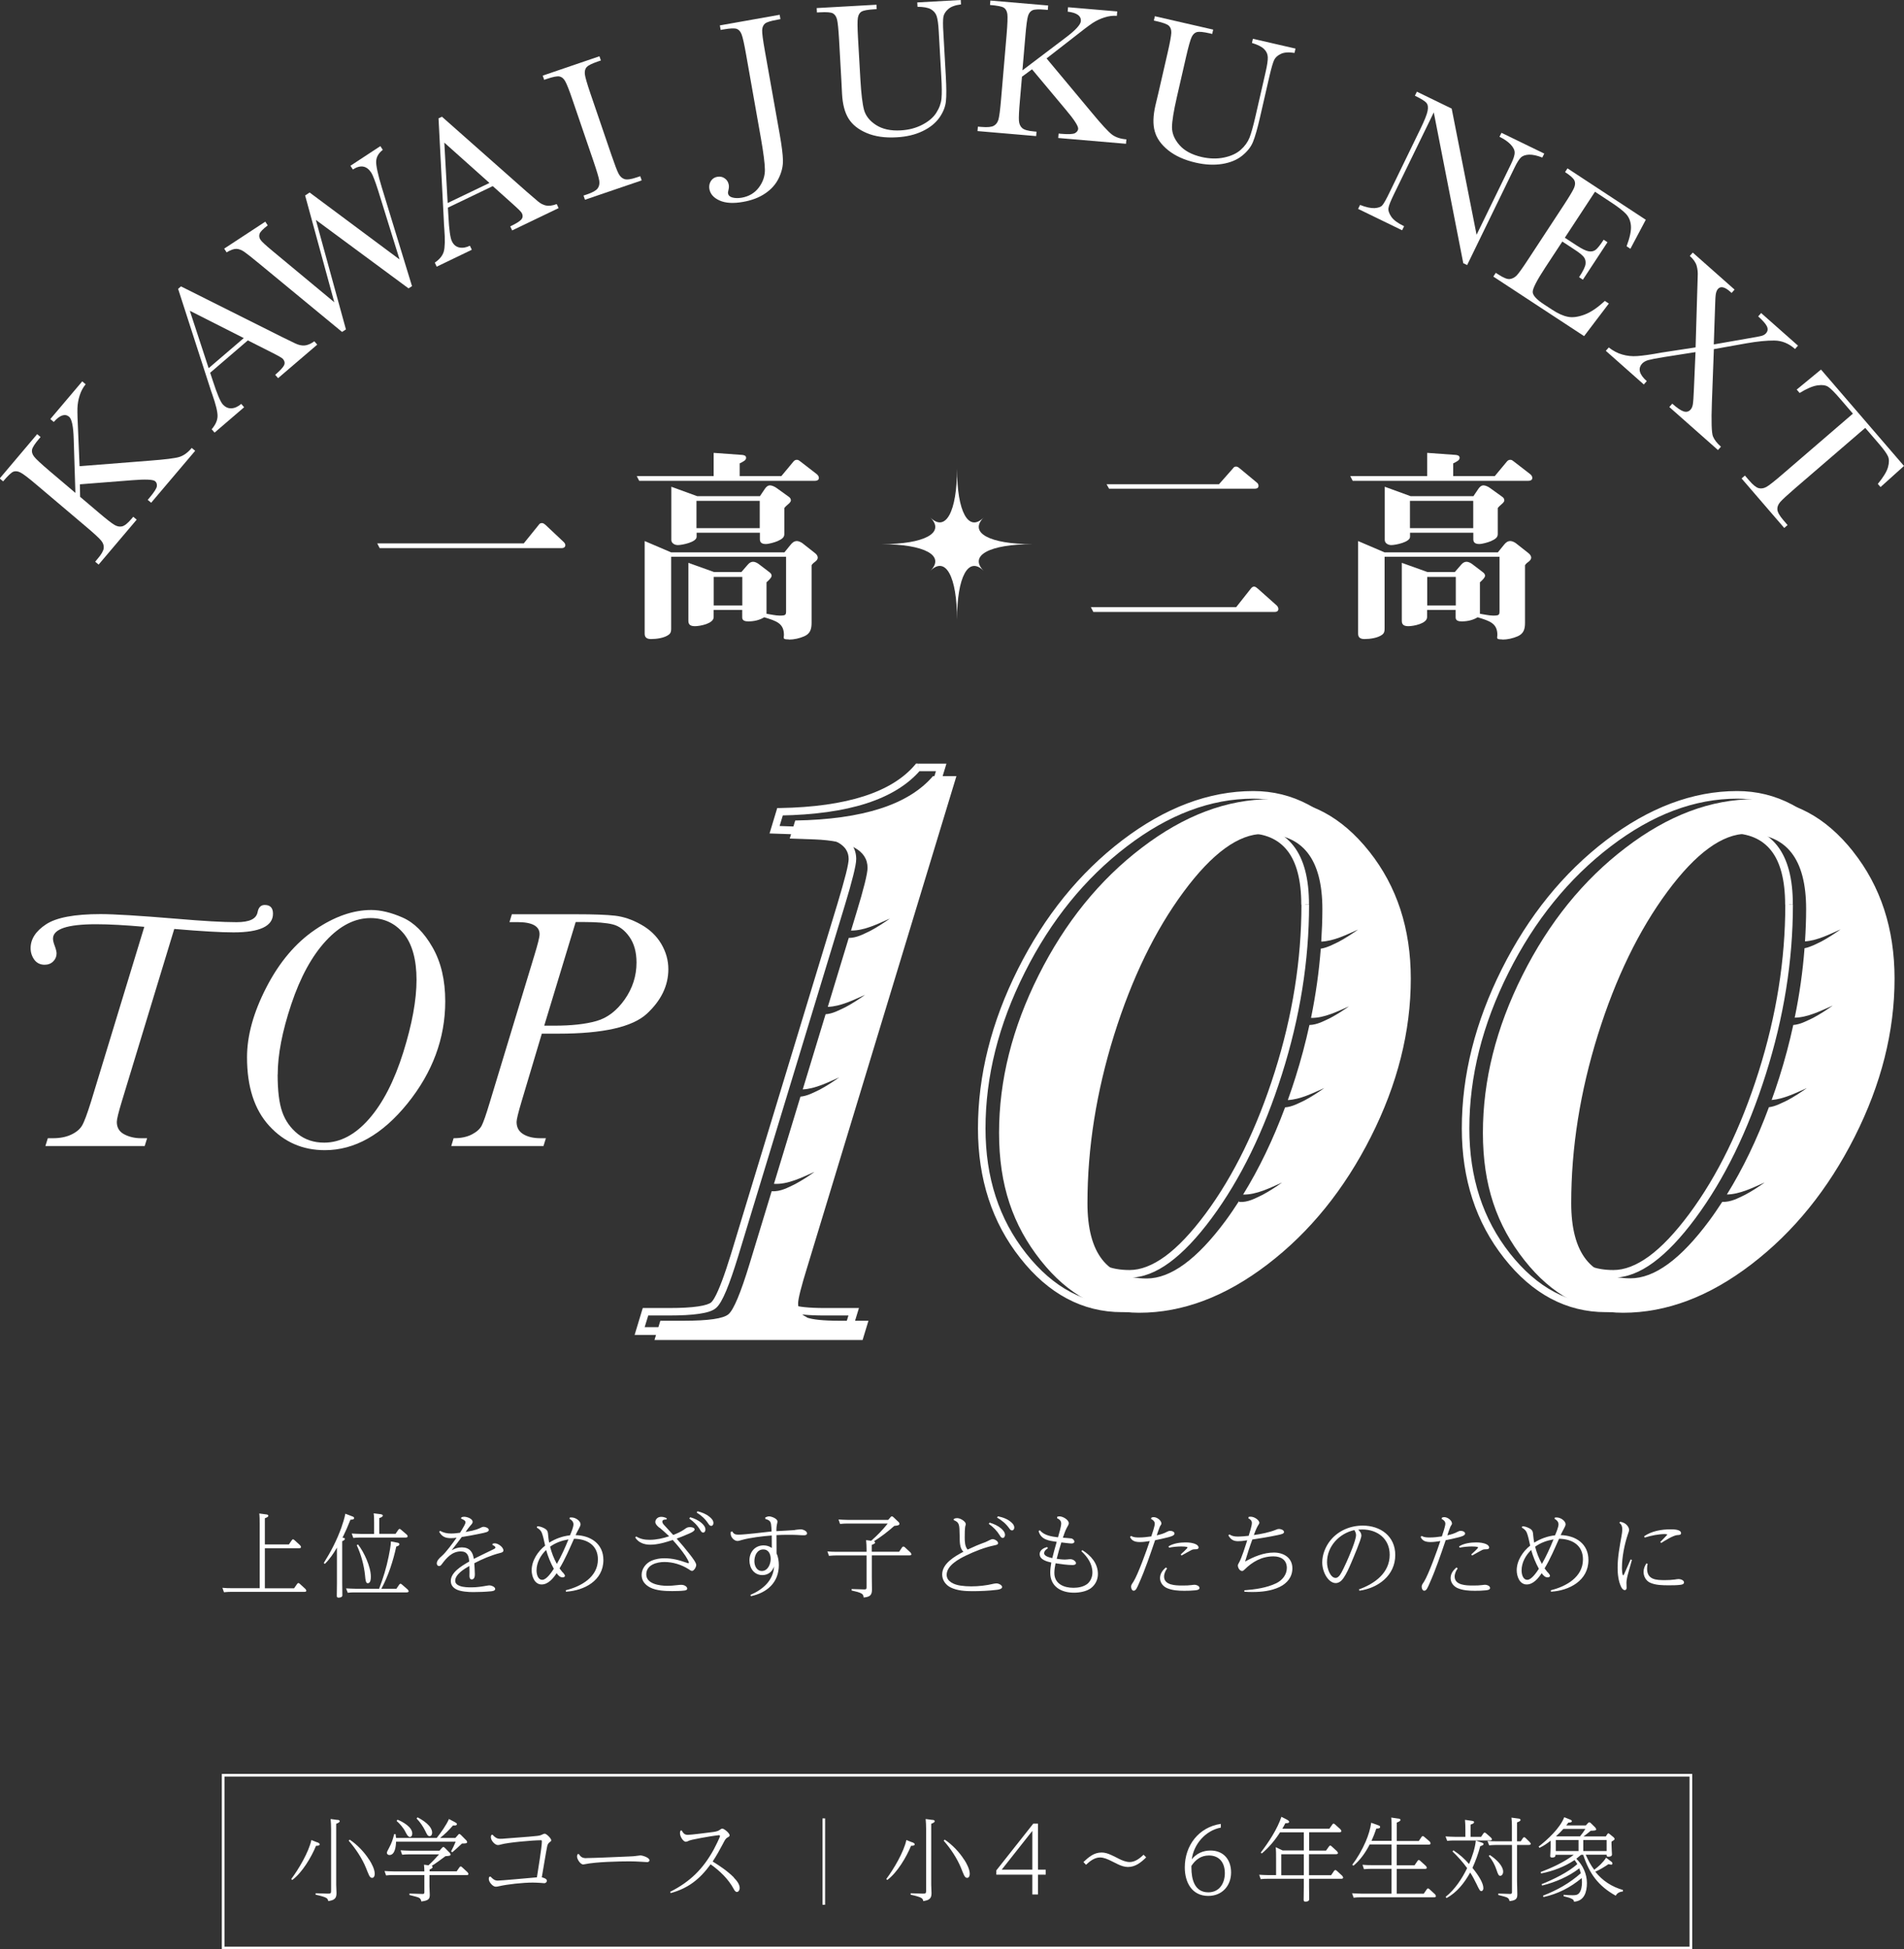<?xml version="1.0" encoding="UTF-8"?>
<svg id="_レイヤー_2" data-name="レイヤー 2" xmlns="http://www.w3.org/2000/svg" viewBox="0 0 250.04 255.98">
  <rect x="0" y="0" width="250.04" height="255.98" fill="#333333" stroke="none"/>
  <defs>
    <style>
      .cls-1 {
        fill: #fff;
      }
    </style>
  </defs>
  <g id="_レイヤー_1-2" data-name="レイヤー 1">
    <g>
      <path class="cls-1" d="m182.99,127.94h.5c0,7.02-1.77,14.02-5.29,20.99-3.52,6.97-8.09,12.61-13.69,16.91-5.61,4.3-11.35,6.47-17.18,6.47-5.16,0-9.65-2.4-13.34-7.09-3.71-4.69-5.56-10.4-5.56-17.04,0-6.97,1.76-13.95,5.25-20.92,3.5-6.97,8.06-12.61,13.69-16.91,5.63-4.29,11.38-6.47,17.22-6.47,5.16,0,9.65,2.39,13.34,7.05,3.71,4.67,5.56,10.36,5.56,17.01h-1c0-6.47-1.78-11.9-5.34-16.39-3.57-4.49-7.72-6.67-12.56-6.67-5.58,0-11.11,2.07-16.61,6.27-5.5,4.2-9.97,9.71-13.41,16.56-3.44,6.85-5.15,13.67-5.15,20.47,0,6.47,1.78,11.92,5.34,16.43,3.57,4.51,7.72,6.7,12.56,6.71,5.58,0,11.09-2.07,16.57-6.27,5.48-4.2,9.95-9.71,13.41-16.56,3.46-6.85,5.18-13.69,5.18-20.54h.5Zm-11.6-9.14h-.5c0-3.24-.64-5.6-1.84-7.11-1.2-1.51-2.95-2.28-5.44-2.28-1.47,0-3.04.58-4.72,1.8-1.68,1.22-3.46,3.09-5.31,5.59-3.71,5.01-6.73,11.22-9.05,18.65-2.32,7.43-3.48,14.74-3.48,21.94,0,3.24.64,5.6,1.84,7.11,1.2,1.51,2.95,2.28,5.45,2.28,1.44,0,2.99-.58,4.67-1.8,1.67-1.22,3.44-3.09,5.3-5.59,3.71-5.01,6.74-11.21,9.09-18.62,2.34-7.4,3.51-14.72,3.51-21.97h1c0,7.36-1.19,14.78-3.56,22.27-2.37,7.49-5.45,13.79-9.24,18.91-1.9,2.56-3.73,4.49-5.51,5.8-1.78,1.31-3.54,2-5.26,2-2.69,0-4.83-.88-6.23-2.66-1.4-1.78-2.05-4.37-2.05-7.73,0-7.31,1.18-14.72,3.52-22.24,2.35-7.51,5.41-13.83,9.2-18.95,1.9-2.56,3.73-4.5,5.53-5.81,1.8-1.31,3.57-2,5.31-2,2.69,0,4.83.88,6.23,2.66,1.4,1.78,2.05,4.37,2.05,7.73h-.5Z"/>
      <path class="cls-1" d="m246.53,127.94h.5c0,7.02-1.77,14.02-5.29,20.99-3.52,6.97-8.09,12.61-13.69,16.91-5.61,4.3-11.35,6.47-17.18,6.47-5.16,0-9.65-2.4-13.34-7.09-3.71-4.69-5.56-10.4-5.56-17.04,0-6.97,1.76-13.95,5.25-20.92,3.5-6.97,8.06-12.61,13.69-16.91,5.63-4.29,11.38-6.47,17.22-6.47,5.16,0,9.65,2.39,13.34,7.05,3.71,4.67,5.56,10.36,5.56,17.01h-1c0-6.47-1.78-11.9-5.34-16.39-3.57-4.49-7.72-6.67-12.56-6.67-5.58,0-11.11,2.07-16.61,6.27-5.5,4.2-9.97,9.71-13.41,16.56-3.44,6.85-5.15,13.67-5.15,20.47,0,6.47,1.78,11.92,5.34,16.43,3.57,4.51,7.72,6.7,12.56,6.71,5.58,0,11.09-2.07,16.57-6.27,5.48-4.2,9.95-9.71,13.41-16.56,3.46-6.85,5.18-13.69,5.18-20.54h.5Zm-11.6-9.14h-.5c0-3.24-.64-5.6-1.84-7.11-1.2-1.51-2.95-2.28-5.44-2.28-1.47,0-3.04.58-4.72,1.8-1.68,1.22-3.46,3.09-5.31,5.59-3.71,5.01-6.73,11.22-9.05,18.65-2.32,7.43-3.48,14.74-3.48,21.94,0,3.24.64,5.6,1.84,7.11,1.2,1.51,2.95,2.28,5.45,2.28,1.44,0,2.99-.58,4.67-1.8,1.67-1.22,3.44-3.09,5.3-5.59,3.71-5.01,6.74-11.21,9.09-18.62,2.34-7.4,3.51-14.72,3.51-21.97h1c0,7.36-1.19,14.78-3.56,22.27-2.37,7.49-5.45,13.79-9.24,18.91-1.9,2.56-3.73,4.49-5.51,5.8-1.78,1.31-3.54,2-5.26,2-2.69,0-4.83-.88-6.23-2.66-1.4-1.78-2.05-4.37-2.05-7.73,0-7.31,1.18-14.72,3.52-22.24,2.35-7.51,5.41-13.83,9.2-18.95,1.9-2.56,3.73-4.5,5.53-5.81,1.8-1.31,3.57-2,5.31-2,2.69,0,4.83.88,6.23,2.66,1.4,1.78,2.05,4.37,2.05,7.73h-.5Z"/>
      <path class="cls-1" d="m120.54,100.78v-.5h3.75l-19.77,65.1h0c-.4,1.3-.7,2.34-.9,3.13-.2.78-.29,1.32-.29,1.51,0,.39.08.67.21.87.13.2.32.36.62.47.64.25,2.07.41,4.17.41h4.47l-1.08,3.53h-28.38l1.07-3.53h3.45c1.6,0,2.87-.07,3.81-.21.94-.13,1.54-.36,1.72-.53.09-.07.26-.28.44-.6.56-.97,1.3-2.92,2.18-5.79l13.97-45.97c.49-1.63.86-2.94,1.11-3.92.25-.98.36-1.66.36-1.93,0-.49-.12-.9-.35-1.26-.35-.54-1.01-1.01-2.03-1.35-1.02-.35-2.4-.56-4.12-.63h0s-3.89-.13-3.89-.13l1.01-3.34h.36c8.81-.15,14.7-2.1,17.72-5.66l.15-.18h.23v.5l.38.32c-3.35,3.92-9.53,5.85-18.47,6v-.5s.47.14.47.14l-.53,1.74,2.6.09h0c2.37.1,4.18.45,5.45,1.13.64.34,1.15.77,1.49,1.3.35.53.52,1.15.52,1.81,0,.47-.14,1.15-.39,2.17-.25,1.01-.62,2.33-1.12,3.97l-13.97,45.97c-.59,1.93-1.12,3.46-1.59,4.59-.24.57-.46,1.03-.68,1.41-.22.37-.42.66-.67.87-.49.4-1.21.6-2.22.75-1.01.15-2.33.22-3.96.22h-2.71l-.47,1.53h26.29l.47-1.53h-3.12c-2.15,0-3.62-.14-4.52-.47-.46-.17-.86-.47-1.11-.87-.26-.4-.37-.88-.37-1.41,0-.39.11-.94.32-1.76.21-.81.51-1.87.91-3.17h0s19.38-63.8,19.38-63.8h-2.4v-.5l.38.32-.38-.32Z"/>
      <path class="cls-1" d="m243.35,111.81c-3.63-4.57-7.95-6.86-12.95-6.86-5.71,0-11.35,2.12-16.91,6.37-5.57,4.24-10.08,9.82-13.55,16.74-3.47,6.91-5.2,13.81-5.2,20.7s1.82,12.13,5.45,16.73c3.63,4.6,7.95,6.9,12.95,6.9,5.71,0,11.33-2.12,16.87-6.37,5.54-4.24,10.06-9.82,13.55-16.73,3.49-6.91,5.24-13.83,5.24-20.77,0-6.56-1.82-12.12-5.45-16.7m-2.67,20.23c-.82.58-1.66,1.13-2.56,1.61-.87.41-1.66.86-2.62.94-.5,2.3-1.11,4.6-1.84,6.9-.32,1.01-.65,1.99-1,2.95,1.6-.13,3.18-.93,4.63-1.57-.82.58-1.66,1.13-2.56,1.61-.81.38-1.55.8-2.43.91-1.58,4.26-3.42,8.08-5.52,11.46,1.71-.03,3.42-.9,4.97-1.58-.82.58-1.66,1.13-2.56,1.61-.98.47-1.87.98-3.02.94-.55.84-1.1,1.66-1.68,2.44-3.75,5.07-7.21,7.6-10.37,7.6-5.19,0-7.78-3.3-7.78-9.89,0-7.26,1.17-14.62,3.5-22.09,2.34-7.47,5.38-13.73,9.13-18.8,3.75-5.07,7.23-7.6,10.44-7.6,5.19,0,7.78,3.3,7.78,9.89,0,1.41-.06,2.83-.15,4.24,1.62-.11,3.22-.93,4.68-1.58-.82.58-1.66,1.13-2.56,1.61-.73.35-1.41.72-2.18.87-.23,3.03-.66,6.07-1.29,9.12,1.71-.03,3.42-.9,4.97-1.58"/>
      <path class="cls-1" d="m179.81,111.81c-3.63-4.57-7.95-6.86-12.95-6.86-5.71,0-11.35,2.12-16.91,6.37-5.57,4.24-10.08,9.82-13.55,16.74-3.47,6.91-5.2,13.81-5.2,20.7s1.82,12.13,5.45,16.73c3.63,4.6,7.95,6.9,12.95,6.9,5.71,0,11.33-2.12,16.88-6.37,5.54-4.24,10.06-9.82,13.55-16.73,3.49-6.91,5.24-13.83,5.24-20.77,0-6.56-1.82-12.12-5.45-16.7m-2.52,20.23c-.82.58-1.66,1.13-2.56,1.61-.91.43-1.75.91-2.78.94-.5,2.29-1.11,4.59-1.84,6.9-.32,1.01-.65,1.99-1,2.96,1.65-.08,3.29-.92,4.79-1.58-.82.58-1.66,1.13-2.56,1.61-.86.41-1.64.85-2.59.93-1.58,4.25-3.42,8.07-5.51,11.45,1.76.03,3.53-.88,5.12-1.58-.82.58-1.66,1.13-2.56,1.61-1.01.48-1.92,1.02-3.11.94,0,0,.02-.07.05-.17-.58.9-1.17,1.78-1.79,2.62-3.75,5.07-7.21,7.6-10.37,7.6-5.19,0-7.78-3.3-7.78-9.89,0-7.26,1.17-14.62,3.5-22.09,2.34-7.47,5.38-13.73,9.13-18.8,3.75-5.07,7.23-7.6,10.44-7.6,5.19,0,7.78,3.3,7.78,9.89,0,1.41-.06,2.83-.15,4.25,1.67-.07,3.33-.91,4.84-1.58-.82.58-1.66,1.13-2.56,1.61-.78.37-1.5.77-2.34.9-.23,3.02-.66,6.05-1.28,9.09,1.76.03,3.53-.88,5.12-1.58"/>
      <path class="cls-1" d="m105.97,172.97c-.77-.29-1.16-.9-1.16-1.81,0-.59.4-2.18,1.21-4.79l19.58-64.45h-3.08c-3.19,3.74-9.22,5.68-18.09,5.83l-.72,2.37,3.24.11c4.66.18,6.98,1.43,6.98,3.74,0,.73-.49,2.73-1.49,5.99l-.68,2.24c1.76.02,3.52-.88,5.11-1.58-.82.58-1.66,1.13-2.56,1.61-.93.44-1.78.93-2.85.94l-2.75,9.05c1.69-.05,3.37-.91,4.9-1.58-.82.58-1.66,1.13-2.56,1.61-.87.41-1.67.87-2.63.94l-3,9.87c1.65-.08,3.3-.92,4.79-1.58-.82.58-1.66,1.13-2.56,1.61-.84.4-1.61.83-2.53.92l-3.48,11.45c1.84.11,3.68-.85,5.35-1.58-.82.58-1.66,1.13-2.56,1.61-1,.48-1.91,1.01-3.09.94l-2.9,9.53c-1.17,3.85-2.1,6.06-2.78,6.63-.68.57-2.63.85-5.86.85h-3.08l-.77,2.53h27.33l.77-2.53h-3.79c-2.13,0-3.57-.15-4.34-.44"/>
      <path class="cls-1" d="m22.89,121.97l-6.9,22.69c-.43,1.42-.65,2.31-.65,2.67,0,.75.33,1.29.98,1.63.65.34,1.38.51,2.19.51h.81l-.32,1.03H5.96l.32-1.03h.67c.94,0,1.75-.16,2.42-.48.67-.32,1.14-.72,1.41-1.19.28-.47.66-1.5,1.16-3.09l7.01-23c-2.48-.22-4.6-.34-6.33-.34-1.89,0-3.3.16-4.24.47-.94.32-1.42.79-1.42,1.42,0,.24.08.58.25,1.01.15.42.22.73.22.94,0,.4-.15.75-.44,1.04-.29.29-.67.44-1.13.44-.58,0-1.04-.23-1.36-.67-.32-.45-.48-.95-.48-1.51,0-1.2.68-2.24,2.03-3.13,1.35-.89,3.74-1.34,7.15-1.34,1.75,0,5.08.2,9.97.61,3.5.3,6.13.45,7.88.45s2.61-.44,2.78-1.32c.12-.63.43-.94.94-.94.72,0,1.08.38,1.08,1.15,0,1.63-1.73,2.45-5.19,2.45-1.65,0-4.24-.15-7.77-.45"/>
      <path class="cls-1" d="m32.44,138.84c0-2.84.85-5.91,2.55-9.2,1.7-3.29,3.82-5.8,6.37-7.54,2.55-1.74,5.01-2.6,7.39-2.6,1.24,0,2.62.33,4.12.99,1.5.66,2.82,1.96,3.93,3.91,1.12,1.95,1.67,4.31,1.67,7.1,0,4.85-1.66,9.32-4.96,13.41-3.31,4.09-6.93,6.13-10.85,6.13-2.92,0-5.35-1.06-7.3-3.19-1.95-2.13-2.92-5.13-2.92-9.01m4.02,2.27c0,2.13.2,3.77.61,4.92.4,1.15,1.09,2.11,2.04,2.88.96.76,2.11,1.14,3.46,1.14,2.11,0,4.08-1.04,5.9-3.12,1.82-2.08,3.31-4.99,4.48-8.71,1.17-3.73,1.75-6.91,1.75-9.55s-.57-4.72-1.69-6.08c-1.13-1.35-2.58-2.03-4.35-2.03-2.07,0-4.02,1-5.86,2.99-1.84,1.99-3.36,4.77-4.55,8.33-1.19,3.56-1.78,6.64-1.78,9.23"/>
      <path class="cls-1" d="m71.16,135.72l-2.67,8.94c-.43,1.45-.65,2.34-.65,2.67,0,.72.29,1.25.88,1.61.58.35,1.33.53,2.25.53h.72l-.32,1.03h-12.11l.31-1.03c.94,0,1.74-.16,2.38-.49.64-.33,1.08-.72,1.31-1.17s.57-1.42,1.02-2.92l5.88-19.38c.46-1.5.7-2.44.7-2.83,0-1.06-.97-1.59-2.92-1.59h-1.03l.31-1.03h8.47c2.28,0,3.97.06,5.09.19,1.11.13,2.25.51,3.4,1.16,1.15.64,2.04,1.49,2.66,2.54.62,1.05.93,2.16.93,3.32,0,2.16-.94,4.11-2.82,5.85-1.88,1.74-5.75,2.62-11.6,2.62h-2.2Zm.29-1.03h1.33c2.26,0,4.11-.2,5.54-.61,1.43-.4,2.66-1.34,3.71-2.82,1.04-1.48,1.56-3.1,1.56-4.86,0-1.36-.31-2.49-.93-3.37-.62-.88-1.35-1.43-2.2-1.64-.85-.21-2.11-.31-3.78-.31h-1.08l-4.13,13.61Z"/>
      <path class="cls-1" d="m9.9,64.71l-.22-7.07c-.05-1.64-.25-2.6-.6-2.91-.54-.45-1.21-.23-2.02.68l-.45-.38,4.19-4.95.45.38c-.34.41-.6.89-.78,1.45-.18.55-.28,1.11-.3,1.69-.02.57.02,1.69.1,3.36l.18,4.26,9.14-.72c2.09-.16,3.42-.32,3.98-.5.56-.18,1.1-.57,1.61-1.18l.45.38-5.78,6.82-.45-.38.22-.26c.62-.74.95-1.25.98-1.53.03-.29-.04-.5-.23-.66-.27-.23-1.27-.27-3-.13l-6.88.54.03,1.64,2.39,2.03c1.03.88,1.73,1.42,2.09,1.64.36.22.71.29,1.04.21.33-.08.75-.42,1.25-1.01l.21-.25.45.38-5,5.9-.45-.38.34-.41c.48-.56.73-1.01.78-1.35.04-.34-.06-.66-.31-.98-.25-.32-.92-.94-2.02-1.87l-6.44-5.45c-1.08-.92-1.8-1.47-2.16-1.65-.35-.18-.67-.22-.94-.11-.27.11-.72.54-1.34,1.27l-.45-.38,4.92-5.82.45.38-.21.24c-.55.65-.85,1.12-.91,1.41-.06.29.02.59.26.91.23.31.9.93,1.99,1.86l3.41,2.89Z"/>
      <path class="cls-1" d="m32.56,44.69l-4.96,4.26.37,1.12c.53,1.63.95,2.63,1.26,3,.34.39.72.57,1.16.55s.87-.22,1.29-.58l.38.44-3.88,3.33-.38-.44c.5-.59.76-1.16.77-1.72.01-.56-.22-1.52-.7-2.88-.05-.12-.22-.63-.5-1.51l-3.98-12.33.38-.32,13.26,6.64,1.77.86c.4.19.79.28,1.17.26.38-.02.82-.2,1.31-.55l.38.44-5.14,4.4-.38-.44c.63-.54,1.01-.95,1.16-1.24.14-.28.09-.56-.14-.84-.12-.14-.63-.43-1.53-.88l-3.08-1.56Zm-.54-.29l-7.09-3.59,2.47,7.54,4.62-3.96Z"/>
      <path class="cls-1" d="m54.13,37.56l-.48.31-12.17-8.99,3.95,14.38-.51.33-10.83-8.93c-.98-.81-1.65-1.34-2.01-1.59-.36-.24-.7-.38-1.03-.39-.33-.01-.76.14-1.29.46l-.32-.49,5.4-3.54.32.49c-.62.47-.98.84-1.07,1.1-.09.27-.05.53.12.79.15.23.69.73,1.62,1.5l8.07,6.7-3.83-14.02.59-.39,11.81,8.79-2.82-9.08c-.39-1.22-.69-1.99-.89-2.31-.61-.93-1.42-1.07-2.42-.42l-.32-.49,3.93-2.58.32.49c-.55.42-.84.92-.87,1.49-.03.57.22,1.73.75,3.48l3.95,12.91Z"/>
      <path class="cls-1" d="m64.71,24.44l-5.89,2.83.07,1.18c.09,1.71.24,2.79.45,3.22.22.47.55.74.98.83s.9.01,1.39-.23l.25.53-4.61,2.22-.25-.53c.64-.44,1.03-.93,1.18-1.46.15-.54.18-1.53.07-2.97-.02-.13-.05-.66-.09-1.59l-.67-12.93.45-.21,11.11,9.83,1.49,1.28c.34.29.69.47,1.06.55.37.08.84.02,1.41-.19l.25.53-6.1,2.93-.25-.53c.75-.36,1.23-.66,1.44-.89.21-.24.24-.52.08-.85-.08-.17-.5-.58-1.25-1.25l-2.57-2.3Zm-.44-.42l-5.92-5.29.44,7.93,5.48-2.63Z"/>
      <path class="cls-1" d="m71.46,10.48l-.19-.55,7.45-2.54.19.55-.35.12c-.8.27-1.3.52-1.51.74-.2.22-.28.52-.25.91.04.39.29,1.26.75,2.61l2.73,7.99c.44,1.28.75,2.11.95,2.49s.46.62.78.72c.33.1.86.03,1.59-.22l.48-.16.19.55-7.45,2.54-.19-.55.48-.16c.7-.24,1.15-.49,1.36-.76.21-.27.28-.6.23-1-.05-.4-.32-1.28-.78-2.64l-2.73-7.99c-.44-1.3-.77-2.12-.97-2.47-.2-.35-.45-.56-.75-.62-.3-.06-.86.05-1.68.33l-.35.12Z"/>
      <path class="cls-1" d="m94.51,3.34l7.88-1.4.1.57-.42.08c-.83.15-1.37.31-1.6.5s-.36.47-.38.86c-.02.39.1,1.29.35,2.7l1.97,11.08c.25,1.43.39,2.53.41,3.3.02.77-.16,1.56-.55,2.36-.39.81-.98,1.47-1.78,2.01-.79.54-1.76.91-2.9,1.11-1.28.23-2.31.17-3.09-.18-.78-.35-1.22-.85-1.34-1.5-.07-.39,0-.74.19-1.05.2-.31.48-.5.84-.56.37-.07.7,0,.98.2.29.2.46.47.53.82.04.21.03.43-.03.68-.06.22-.08.37-.06.48.05.27.24.45.59.54s.75.1,1.21.02c.95-.17,1.7-.61,2.24-1.33.54-.72.81-1.5.8-2.35-.01-.84-.19-2.21-.52-4.1l-1.96-11.08c-.24-1.35-.43-2.21-.58-2.59-.15-.38-.36-.62-.64-.72-.28-.1-.85-.08-1.71.07l-.4.07-.1-.58Z"/>
      <path class="cls-1" d="m120.43.32l5.74-.32.03.58c-.76.09-1.32.3-1.67.61-.36.31-.57.65-.64,1.02-.06.37-.07,1.08,0,2.12l.32,5.72c.08,1.46.09,2.55.01,3.27-.08.72-.36,1.43-.87,2.15-.51.71-1.24,1.3-2.21,1.76-.96.46-2.09.73-3.39.8-1.53.09-2.84-.1-3.93-.56-1.09-.46-1.88-1.09-2.38-1.89-.5-.8-.79-1.89-.86-3.28l-.09-1.76-.3-5.35c-.08-1.37-.17-2.25-.27-2.64-.1-.39-.29-.66-.55-.8-.27-.14-.83-.18-1.7-.13l-.39.02-.03-.58,7.85-.44.03.58-.34.02c-.84.05-1.39.15-1.65.3-.25.15-.41.42-.48.81s-.06,1.29.02,2.72l.31,5.41c.11,1.88.27,3.2.48,3.98.22.78.74,1.44,1.58,1.98s1.92.78,3.26.7c1.05-.06,1.99-.31,2.83-.75.84-.44,1.45-.97,1.83-1.58.39-.61.61-1.23.67-1.86.06-.63.05-1.61-.03-2.94l-.33-5.86c-.05-.97-.15-1.65-.28-2.03s-.39-.68-.76-.89c-.38-.21-.96-.31-1.75-.32l-.03-.58Z"/>
      <path class="cls-1" d="m134.28,9.23l5.64-4.27c1.31-.98,1.98-1.71,2.02-2.17.06-.7-.52-1.12-1.73-1.26l.05-.58,6.46.55-.05.58c-.53-.04-1.08.03-1.63.21-.55.17-1.07.42-1.55.73-.48.32-1.37.99-2.68,2.03l-3.37,2.62,5.87,7.04c1.34,1.62,2.24,2.6,2.72,2.96.47.35,1.1.57,1.89.63l-.05.58-8.9-.76.05-.58.34.03c.96.08,1.57.05,1.82-.09.25-.14.38-.33.41-.56.03-.35-.51-1.2-1.63-2.52l-4.43-5.3-1.32.97-.27,3.12c-.12,1.35-.16,2.23-.13,2.66.03.42.18.75.43.97.26.23.77.37,1.55.44l.33.03-.05.58-7.7-.66.05-.58.53.04c.73.06,1.25.01,1.55-.15.3-.16.5-.43.62-.82.11-.39.23-1.29.35-2.73l.72-8.41c.12-1.42.15-2.32.1-2.72-.06-.39-.21-.67-.46-.83s-.86-.28-1.82-.36l.05-.58,7.59.65-.05.58-.32-.03c-.84-.07-1.4-.05-1.68.07-.27.12-.47.36-.59.73-.12.37-.24,1.27-.36,2.7l-.38,4.45Z"/>
      <path class="cls-1" d="m164.53,5.09l5.6,1.29-.13.57c-.75-.12-1.35-.08-1.78.12-.43.2-.73.47-.89.8-.16.34-.36,1.02-.6,2.04l-1.28,5.58c-.33,1.43-.63,2.47-.9,3.14-.27.67-.75,1.27-1.43,1.82-.68.55-1.56.91-2.61,1.08-1.06.17-2.22.12-3.48-.17-1.49-.34-2.7-.89-3.62-1.63-.92-.74-1.51-1.57-1.76-2.48-.26-.9-.23-2.03.08-3.39l.41-1.72,1.2-5.22c.31-1.34.46-2.21.48-2.61.01-.41-.09-.71-.31-.92-.22-.21-.75-.41-1.6-.6l-.38-.09.13-.57,7.66,1.76-.13.57-.33-.08c-.83-.19-1.38-.24-1.67-.17-.29.08-.52.29-.69.64-.17.35-.42,1.22-.74,2.62l-1.21,5.28c-.42,1.83-.63,3.15-.64,3.95,0,.81.32,1.59.97,2.34.65.75,1.63,1.28,2.93,1.58,1.02.23,2,.26,2.92.07.92-.19,1.66-.53,2.2-1.01.54-.48.92-1.01,1.16-1.6.23-.59.49-1.53.79-2.83l1.31-5.72c.22-.95.32-1.62.3-2.03-.02-.41-.18-.76-.49-1.06-.3-.3-.83-.57-1.59-.8l.13-.57Z"/>
      <path class="cls-1" d="m192.17,34.6l-3.88-19.84-5.23,10.74c-.43.89-.68,1.5-.72,1.82-.05.32.07.7.37,1.14.3.44.86.85,1.68,1.25l-.26.53-5.78-2.81.26-.52c.76.3,1.39.44,1.89.42.49-.03.84-.15,1.03-.37.19-.21.52-.79.97-1.73l3.99-8.21c.58-1.19.91-2.01.99-2.47.09-.46.04-.8-.15-1.03-.18-.23-.69-.55-1.52-.95l.26-.53,4.57,2.22,3.27,16.57,4.51-9.26c.33-.68.5-1.2.49-1.54,0-.34-.19-.7-.54-1.07-.36-.37-.84-.7-1.45-1l.26-.52,5.62,2.73-.26.52c-.68-.27-1.26-.39-1.73-.38-.47.02-.83.14-1.07.36-.24.23-.52.67-.84,1.33l-6.23,12.81-.49-.24Z"/>
      <path class="cls-1" d="m210.77,39.53l.51.33-3.25,4.28-11.92-7.82.32-.49.3.19c.72.47,1.24.68,1.57.62.33-.05.63-.21.88-.47.25-.26.77-.98,1.56-2.19l4.63-7.06c.72-1.1,1.16-1.84,1.33-2.22.17-.39.19-.72.06-1-.13-.28-.54-.65-1.23-1.1l.32-.49,10.28,6.75-2.02,3.81-.5-.33c.43-1.15.62-2.05.57-2.68-.05-.64-.27-1.16-.65-1.57-.38-.41-1.07-.94-2.08-1.6l-1.99-1.31-3.96,6.04,1.53,1c.7.46,1.23.72,1.59.78.36.06.66,0,.91-.18.25-.19.61-.63,1.07-1.34l.5.33-3.23,4.92-.5-.33c.53-.8.81-1.38.85-1.74.04-.36-.04-.67-.24-.92-.21-.25-.61-.58-1.23-.98l-1.58-1.04-2.24,3.41c-1.12,1.71-1.67,2.78-1.65,3.23.02.44.51.98,1.48,1.61l1.07.7c.76.5,1.44.81,2.06.93.62.13,1.34.03,2.18-.28.84-.31,1.73-.92,2.69-1.81"/>
      <path class="cls-1" d="m225.07,45.87l-.26,7.01c-.09,2.5-.04,3.97.14,4.42.18.45.53.9,1.05,1.36l-.39.44-6.39-5.65.39-.44c.64.57,1.14.91,1.5,1.02.36.11.66.03.9-.24.15-.16.25-.39.3-.69.05-.3.1-.96.14-1.99l.21-4.87-4.2.66c-.99.16-1.65.29-2.01.39-.35.1-.62.26-.81.47-.57.65-.37,1.41.62,2.29l-.39.44-4.99-4.42.39-.44c.57.44,1.16.76,1.78.93.62.18,1.27.25,1.96.2s1.76-.19,3.2-.46l4.46-.68.21-7.08.07-2.28c.03-.47-.02-.92-.14-1.36-.13-.44-.43-.87-.9-1.29l.39-.44,5.49,4.86-.39.44-.18-.16c-.72-.64-1.26-.76-1.61-.37-.14.16-.23.38-.28.65-.05.28-.08.83-.1,1.67l-.17,4.97,4.51-.79c.96-.16,1.55-.27,1.79-.34.24-.07.42-.18.56-.34.24-.27.27-.56.12-.9-.16-.33-.54-.77-1.15-1.31l.39-.44,4.84,4.28-.39.44c-.82-.73-1.73-1.1-2.72-1.11-.99-.01-2.2.11-3.64.36l-4.31.77Z"/>
      <path class="cls-1" d="m236.33,51.6l-.38-.44,3.19-2.63,10.9,12.66-3.08,2.77-.36-.41c.73-.89,1.18-1.62,1.34-2.21.16-.58.16-1.06-.01-1.43-.17-.37-.56-.91-1.17-1.62l-1.81-2.1-9.21,7.93c-1.02.88-1.67,1.48-1.95,1.8-.28.32-.41.66-.38,1,.03.34.29.81.79,1.39l.55.64-.44.38-5.6-6.5.44-.38.58.67c.48.56.88.88,1.21.98.33.09.66.04,1.02-.15.35-.19,1.07-.76,2.16-1.7l9.21-7.93-1.66-1.93c-.72-.84-1.25-1.37-1.58-1.59-.33-.22-.8-.28-1.43-.19-.62.09-1.41.43-2.35,1.01"/>
      <path class="cls-1" d="m49.54,71.36h19.24l1.94-2.4c.11-.14.19-.27.43-.27.14,0,.24.03.49.24l2.38,2.24c.14.14.22.27.22.43,0,.27-.24.38-.46.38h-23.92l-.32-.62Z"/>
      <path class="cls-1" d="m102.62,62.51l1.57-1.89c.11-.13.24-.24.46-.24.19,0,.32.11.46.22l2.16,1.67c.16.14.27.3.27.49,0,.27-.24.38-.49.38h-23.11l-.32-.62h10.1v-3.05l3.75.27c.24.03.51.08.51.38,0,.32-.35.49-.84.73v1.67h5.48Zm.97,21.46c-.67,0-.67-.13-.67-.27,0-.08.03-.22.03-.32,0-1.54-1.02-1.84-2.59-2.32-.62.38-1.35.54-2.08.54-.35,0-.81-.05-.81-.51v-1h-3.75v.95c0,.86-1.81,1.19-2.46,1.19-.73,0-.86-.32-.86-.73v-7.59l3.37,1.21h3.59l.84-.97c.19-.22.41-.38.7-.38.24,0,.51.14.7.27l1.35,1.03c.22.16.38.3.38.54s-.35.57-.67.86v4.13c.54.08,1.21.24,1.73.24.76,0,.84-.08.84-.57v-7.15h-15.09v9.42c0,.32-.03.59-.32.81-.57.43-1.59.57-2.32.57-.49,0-.84-.16-.84-.7v-12.17l3.48,1.49h14.87l.81-1c.24-.3.49-.49.84-.49.21,0,.51.14.7.27l1.65,1.3c.22.16.38.38.38.62,0,.19-.16.38-.3.49-.13.11-.35.24-.51.49v7.56c0,.81-.16,1.43-.97,1.78-.62.27-1.35.43-2,.43m-3.81-18.84l.62-.92c.16-.24.38-.49.7-.49.27,0,.65.19.87.35l1.57,1.13c.19.13.3.27.3.49s-.27.43-.43.57c-.19.16-.27.24-.43.43v3.43c0,.46-.35.67-.89.92-.38.16-1.13.38-1.54.38-.43,0-.78-.13-.78-.62v-.86h-8.31v.54c0,.7-1.92,1.08-2.46,1.08-.46,0-.86-.27-.86-.67v-6.99l3.4,1.24h8.26Zm-8.34,4.21h8.31v-3.59h-8.31v3.59Zm2.27,10.15h3.75v-3.75h-3.75v3.75Z"/>
      <path class="cls-1" d="m143.26,79.73h19.08l1.92-2.43c.11-.13.22-.27.43-.27.19,0,.32.14.49.27l2.46,2.19c.16.14.24.32.24.49,0,.27-.22.38-.46.38h-23.84l-.32-.62Zm16.82-16.14l1.81-2.05c.11-.14.19-.27.43-.27.13,0,.27.05.49.24l2.24,1.86c.14.11.22.24.22.43,0,.38-.35.38-.7.38h-18.92l-.33-.59h14.77Z"/>
      <path class="cls-1" d="m196.31,62.51l1.57-1.89c.11-.13.24-.24.46-.24.19,0,.32.11.46.22l2.16,1.67c.16.14.27.3.27.49,0,.27-.24.38-.49.38h-23.1l-.32-.62h10.1v-3.05l3.75.27c.24.03.51.08.51.38,0,.32-.35.49-.84.73v1.67h5.48Zm.97,21.46c-.67,0-.67-.13-.67-.27,0-.08.03-.22.03-.32,0-1.54-1.03-1.84-2.59-2.32-.62.38-1.35.54-2.08.54-.35,0-.81-.05-.81-.51v-1h-3.75v.95c0,.86-1.81,1.19-2.46,1.19-.73,0-.86-.32-.86-.73v-7.59l3.37,1.21h3.59l.84-.97c.19-.22.41-.38.7-.38.24,0,.51.14.7.27l1.35,1.03c.22.16.38.3.38.54s-.35.57-.67.86v4.13c.54.08,1.21.24,1.73.24.76,0,.84-.08.84-.57v-7.15h-15.09v9.42c0,.32-.03.59-.32.81-.57.43-1.59.57-2.32.57-.49,0-.84-.16-.84-.7v-12.17l3.48,1.49h14.87l.81-1c.24-.3.48-.49.84-.49.22,0,.51.14.7.27l1.65,1.3c.21.16.38.38.38.62,0,.19-.16.38-.3.49-.14.11-.35.24-.51.49v7.56c0,.81-.16,1.43-.97,1.78-.62.27-1.35.43-2,.43m-3.8-18.84l.62-.92c.16-.24.38-.49.7-.49.27,0,.65.19.86.35l1.57,1.13c.19.13.3.27.3.49s-.27.43-.43.57c-.19.16-.27.24-.43.43v3.43c0,.46-.35.67-.89.92-.38.16-1.13.38-1.54.38-.43,0-.78-.13-.78-.62v-.86h-8.31v.54c0,.7-1.92,1.08-2.46,1.08-.46,0-.86-.27-.86-.67v-6.99l3.4,1.24h8.26Zm-8.34,4.21h8.31v-3.59h-8.31v3.59Zm2.27,10.15h3.75v-3.75h-3.75v3.75Z"/>
      <path class="cls-1" d="m125.68,61.54c0,5.67,1.5,8.42,3.51,6.41-2.01,2,.74,3.51,6.41,3.51-5.67,0-8.42,1.5-6.41,3.51-2.01-2-3.51.74-3.51,6.41,0-5.67-1.5-8.42-3.51-6.41,2.01-2-.74-3.51-6.41-3.51,5.67,0,8.42-1.5,6.41-3.51,2.01,2,3.51-.74,3.51-6.41"/>
      <path class="cls-1" d="m37.92,202.84l.42-.61.13-.1.16.08.8.73.1.19c0,.16-.11.18-.24.18h-4.51v5.26h3.84l.42-.6.14-.1.14.07.8.73.11.2c0,.14-.12.17-.25.17h-9.64c-.21,0-.5.01-.93.05l-.2-.58c.4.04.8.05,1.21.05h3.68v-8.47c0-.46,0-.9-.05-1.34l.89.12c.12.01.3.04.3.19,0,.12-.15.2-.46.32v3.43h3.14Z"/>
      <path class="cls-1" d="m45.29,202.08c0,.15-.23.26-.35.31v5.48c0,.54.02,1.08.02,1.62,0,.26-.29.31-.5.31-.18,0-.23-.08-.23-.24,0-.56.02-1.12.02-1.68v-4.65c-.44.76-.96,1.53-1.59,2.14l-.14-.12c.92-1.46,1.73-3.02,2.31-4.65.18-.52.43-1.28.52-1.82l.84.32c.23.08.31.13.31.25,0,.18-.17.2-.48.22-.31.8-.66,1.59-1.04,2.36.22.03.31.05.31.16m6.76,6.55l.4-.58.14-.1.14.07.83.72.11.19c0,.16-.17.17-.29.17h-6.81c-.3,0-.6.01-.9.05l-.22-.58c.41.02.8.05,1.21.05h3.13c.54-1.42.95-2.75,1.25-4.23.11-.5.29-1.49.3-1.98l.73.14c.22.04.38.07.38.23,0,.19-.26.26-.41.3-.4,1.85-1.05,3.89-1.96,5.54h1.96Zm-.12-7.2l.4-.58.14-.1.14.07.84.72.09.18c0,.16-.16.18-.28.18h-5.97c-.3,0-.6.01-.89.05l-.21-.58c.39.02.8.05,1.2.05h1.74v-1.55c0-.38,0-.77-.06-1.15l.9.11c.25.04.3.11.3.19,0,.17-.32.28-.46.32v2.07h2.11Zm-3.23,5.61c0,.26-.02.86-.4.86-.26,0-.31-.41-.36-1.02-.13-1.31-.53-2.79-1.09-3.97l.16-.11c.8,1,1.69,2.94,1.69,4.23"/>
      <path class="cls-1" d="m62.14,200.97c.3-.06.59-.16.82-.27.28-.14.4-.2.55-.2.2,0,.68.14.68.41s-.42.34-1.2.5c-.77.17-1.56.3-2.35.43-.43.59-.89,1.16-1.33,1.74.43-.23.83-.38,1.33-.38,1,0,1.46.58,1.58,1.51.82-.42,1.66-.8,2.48-1.21.22-.1.36-.17.36-.28,0-.16-.26-.28-.38-.32v-.18c.2-.05.25-.05.3-.05.23,0,.49.12.71.29.24.18.42.43.42.64s-.19.28-.49.35c-1.1.28-2.33.8-3.33,1.33.02.3.07,1.16.07,1.45,0,.26-.05.68-.41.68-.26,0-.3-.28-.3-.48,0-.18.01-.36.01-.55,0-.24-.01-.49-.02-.74-.65.37-1.86,1.1-1.86,1.94,0,.35.25.55.59.68.49.19,1.19.19,1.55.19.68,0,1.36-.1,2.03-.22.11-.02.23-.04.34-.04.23,0,.74.19.74.47,0,.25-.38.29-.58.31-.73.07-1.57.1-2.32.1-.64,0-1.56-.06-2.13-.32-.49-.23-.8-.59-.8-1.14,0-1.1,1.34-1.94,2.42-2.55-.06-.74-.23-1.33-1.11-1.33-1.13,0-1.87.84-2.49,1.68-.1.13-.18.24-.36.24-.19,0-.3-.16-.3-.34,0-.36.32-.68.62-.94.61-.52,1.52-1.79,1.98-2.44-.24.04-.49.06-.74.06-.72,0-1.19-.19-1.55-.85l.14-.11c.44.26.91.35,1.44.35.38,0,.78-.05,1.16-.1.12-.17.38-.61.56-.94.11-.19.16-.35.16-.44,0-.2-.24-.34-.59-.48l.06-.17c.13-.05.23-.07.36-.07.19,0,.5.07.74.2.22.12.37.29.37.46s-.1.29-.31.52c-.17.18-.47.6-.62.82.29-.06.67-.13,1.01-.2"/>
      <path class="cls-1" d="m73.9,206.47c.17.19.29.35.29.47,0,.14-.18.2-.3.2-.37,0-.6-.28-.79-.55-.44.66-1.1,1.48-1.97,1.48-.94,0-1.31-1.08-1.31-1.86,0-1.26.8-2.48,1.77-3.24-.15-.71-.29-1.31-.44-1.69-.12-.29-.32-.48-.65-.67l.05-.18c.25,0,.47.06.71.16.72.3.68.55.74,1.16.03.29.06.54.12.83.84-.52,1.75-.86,2.73-.96.19-.44.46-1.09.46-1.44s-.24-.58-.53-.74l.07-.17h.18c.58-.01,1.21.47,1.21.9,0,.16-.11.37-.23.59-.16.28-.29.55-.42.83,1.99.05,3.65,1.14,3.65,3.27,0,2.71-2.52,4.02-4.92,4.16l-.02-.19c2-.49,4.22-1.72,4.22-4.05,0-1.88-1.44-2.69-3.14-2.71-.58,1.29-1.16,2.67-1.9,3.89.13.18.27.36.41.53m-3.43-.26c0,.46.16,1.23.76,1.23.55,0,1.23-1.02,1.51-1.45-.43-.78-.77-1.62-1.01-2.47-.72.7-1.26,1.65-1.26,2.69m4.19-4.08c-.89.16-1.67.43-2.41.96.2.79.49,1.55.89,2.26.59-1.04,1.07-2.11,1.52-3.21"/>
      <path class="cls-1" d="m86.6,200.63c-.34-.29-.54-.5-.54-.77s.24-.67.77-.67c.25,0,.47.06.71.17v.18c-.22,0-.56,0-.56.29,0,.16.14.34.24.44.4.44.79.86,1.19,1.3.47-.18,1.03-.43,1.44-.72.31-.23.44-.31.76-.31.19,0,.61.05.61.31s-.71.54-1.01.66c-.44.19-.9.38-1.35.54.56.62,1.16,1.34,1.68,2.01.42.53.89,1.16.89,1.45s-.3.78-.55.78c-.13,0-.34-.14-.44-.22-.94-.6-2.07-.95-3.18-.95-1.02,0-2.39.37-2.39,1.63s1.78,1.5,2.76,1.5c.37,0,.77-.02,1.59-.12.11-.01.17-.01.25-.01.47,0,.78.28.78.49,0,.2-.23.24-.38.26-.38.06-1.2.07-1.61.07-.91,0-2.06-.05-2.88-.47-.67-.35-1.12-.88-1.12-1.65,0-.84.59-1.58,1.35-1.89.5-.2,1.06-.3,1.61-.3,1.08,0,1.97.24,2.98.6l.2.06.07-.07c0-.18-.34-.71-.44-.88-.5-.74-1.08-1.45-1.69-2.11-.92.31-1.97.62-2.95.62-.78,0-1.55-.26-1.97-.95l.13-.13c.58.35,1.12.44,1.78.44.83,0,1.78-.2,2.55-.47-.52-.5-.96-.86-1.27-1.13m4.02-1.37c.55.16,1.09.39,1.52.78.23.2.49.5.49.84,0,.18-.1.4-.3.4-.18,0-.29-.18-.37-.31-.38-.64-.85-1.11-1.45-1.53l.11-.17Zm.96-.78c.55.13,1.1.34,1.55.7.26.2.55.49.55.84,0,.22-.12.38-.29.38-.18,0-.29-.16-.38-.29-.42-.64-.9-1.07-1.53-1.46l.11-.17Z"/>
      <path class="cls-1" d="m104.38,200.91c.23-.03.59-.08.78-.08.28,0,.82.22.82.52,0,.24-.24.26-.43.26-.17,0-.49-.01-.88-.04-.37-.02-.82-.02-1.21-.02-.49,0-.99.01-1.49.04,0,.8,0,1.61.01,2.41.22.44.3,1.04.3,1.53,0,2.29-1.55,3.63-3.67,4.08l-.06-.17c1.62-.7,3-1.87,3.11-3.74-.24.7-.79,1.14-1.54,1.14-1.09,0-1.7-.91-1.7-1.93,0-1.09.72-1.97,1.86-1.97.4,0,.76.11,1.08.34,0-.55,0-1.09-.01-1.64-1.13.08-2.9.29-3.97.6-.14.04-.37.12-.53.12-.42,0-.9-.47-.9-.98l.02-.22.19-.06c.2.36.42.43.82.43.8,0,3.39-.31,4.35-.42-.04-.79-.04-1.19-.29-1.4-.12-.1-.29-.18-.54-.25v-.19c.17-.07.32-.14.5-.14.31,0,1.1.29,1.1.67,0,.08-.03.24-.06.34-.04.17-.08.43-.08.93.8-.05,1.61-.08,2.41-.14m-5.3,4.09c0,.59.3,1.28.98,1.28.79,0,1.16-.91,1.16-1.58,0-.62-.26-1.25-.97-1.25-.83,0-1.17.84-1.17,1.55"/>
      <path class="cls-1" d="m116.98,199.19l.14-.08.16.08.78.74.06.17c0,.22-.32.24-.68.28-.88.78-1.67,1.38-2.65,2.01l.14.16c0,.13-.16.22-.45.32v.9h3.6l.41-.61.14-.08.16.07.79.73.11.2c0,.14-.12.17-.25.17h-4.95v2.89c0,.54.02,1.07.02,1.6,0,.77-.3.97-1.1,1.04-.01-.24-.07-.38-.23-.49-.12-.08-.29-.16-.54-.23-.21-.06-.48-.12-.8-.2v-.19l1.65.05c.13,0,.2-.01.25-.05.05-.04.06-.12.06-.24v-4.17h-3.99c-.22,0-.5.01-.95.05l-.2-.58c.41.04.8.05,1.21.05h3.93v-.31c0-.4-.02-.83-.06-1.22l.67.08c.83-.73,1.47-1.39,2.17-2.26h-5.32c-.24,0-.53.01-.94.05l-.2-.58c.4.02.8.05,1.21.05h5.31l.35-.4Z"/>
      <path class="cls-1" d="m126.02,201.55c-.02-1.31-.02-1.64-.78-1.93l.04-.18c.13-.05.28-.08.42-.08.43,0,1.13.44,1.13.79l-.02.13c-.05.11-.12.29-.12,1.58,0,.53.01,1.21.38,1.63.9-.42,1.41-.64,2.34-.98.2-.08.37-.18.52-.25.17-.08.3-.14.43-.14.24,0,.71.24.71.52,0,.19-.18.23-.5.3-1.25.26-2.52.76-3.67,1.31-.96.46-2.58,1.32-2.58,2.55,0,.93,1.04,1.3,1.8,1.42.47.07.93.1,1.42.1.97,0,1.98-.11,2.93-.34.12-.02.26-.05.39-.05.29,0,.74.22.74.48s-.48.35-.76.37c-.93.12-2.18.17-3.13.17s-1.99-.06-2.85-.48c-.66-.32-1.13-.96-1.13-1.71,0-1.46,1.67-2.39,2.79-2.99-.54-.48-.48-1.4-.49-2.21m3.93-1.61c.55.16,1.09.4,1.52.77.24.22.5.5.5.84,0,.19-.1.4-.29.4s-.3-.17-.38-.31c-.4-.65-.85-1.1-1.46-1.54l.11-.16Zm1.08-.83c.71.14,1.43.4,1.93.95.13.14.23.34.23.53,0,.18-.1.37-.3.37-.17,0-.28-.14-.37-.28-.44-.61-.95-1.03-1.59-1.4l.11-.17Z"/>
      <path class="cls-1" d="m136.53,204.1c0-.54.53-.84,1-.94l.08.16c-.23.14-.49.36-.49.65,0,.38.67.55,1.07.64.18-.72.37-1.43.58-2.14-1.01-.14-2.09-.26-2.38-1.43l.17-.08c.58.68,1.54.82,2.38.92.16-.53.42-1.46.42-1.81,0-.37-.24-.56-.54-.7l.02-.19c.11-.04.19-.05.31-.05.42,0,1.21.44,1.21.91,0,.12-.12.35-.28.62-.19.35-.37.89-.5,1.27.12.01.32.02.52.04.22.01.44.04.55.05.24.02.44.24.44.43,0,.2-.24.24-.38.24-.25,0-1.04-.11-1.33-.14-.23.71-.43,1.43-.61,2.15.34.05.72.1,1.07.1.18,0,.36-.02.53-.04.11-.01.14-.01.2-.01.37,0,.73.3.73.52,0,.23-.32.25-.48.25-.62,0-1.57-.13-2.2-.23-.08.38-.16.86-.16,1.26,0,1.44,1.25,1.96,2.51,1.96.6,0,1.29-.12,1.79-.49.46-.35.7-.96.7-1.51,0-1.14-.65-2.06-1.45-2.81l.12-.14c1.13.7,2.05,1.74,2.05,3.13,0,.74-.32,1.41-.92,1.87-.6.44-1.5.59-2.23.59-1.68,0-3.11-.8-3.11-2.64,0-.44.07-.89.14-1.32-.55-.12-1.52-.37-1.52-1.08"/>
      <path class="cls-1" d="m151.65,200.1c0-.32-.25-.52-.5-.64l.06-.17c.1-.04.19-.06.29-.06.46,0,1.02.44,1.02.84,0,.08-.02.13-.1.23-.07.1-.13.22-.2.43-.11.29-.22.59-.31.89.49-.12.89-.22,1.33-.46.17-.08.26-.13.44-.13.26,0,.56.13.56.36,0,.29-.62.43-.98.52-.52.13-1.04.25-1.57.35-.65,1.9-1.28,3.79-2.09,5.61-.28.64-.43,1.02-.72,1.02-.24,0-.34-.32-.34-.52,0-.2.06-.3.3-.65.61-.97,1.75-4.14,2.15-5.35-.42.06-.84.13-1.26.13-.58,0-1.08-.1-1.33-.67l.13-.13c.34.19.68.2,1.07.2.53,0,1.07-.06,1.59-.14.12-.35.46-1.35.46-1.67m1.22,6.94c0,1.14,1.5,1.18,2.39,1.18.55,0,.86-.01,1.22-.06.13-.01.26-.04.39-.04.24,0,.65.14.65.43,0,.23-.34.28-.59.3-.47.05-.93.06-1.41.06-.77,0-1.62-.05-2.33-.38-.5-.25-.85-.72-.85-1.29s.33-1.03.77-1.39l.16.12c-.22.31-.4.68-.4,1.08m.61-3.99c.62-.38,1.49-.5,2.21-.5.48,0,.97.05,1.39.26.14.07.32.23.32.4,0,.23-.23.24-.4.24h-.06c-.18,0-.3.02-.47.1-.18.08-1.07.59-1.31.72l-.11-.14c.13-.12.9-.81.9-.91,0-.14-.71-.14-.83-.14-.5,0-1.1.06-1.6.16l-.06-.17Z"/>
      <path class="cls-1" d="m167.58,200.88c.13-.06.24-.1.38-.1.22,0,.66.13.66.4,0,.22-.28.29-.85.41-1.09.23-2.21.41-3.31.58-.3.8-.71,2.06-.95,2.89,1.16-.64,2.43-1.18,3.79-1.18,1.27,0,2.42.68,2.42,2.07,0,1.13-.68,1.97-1.68,2.45-1.12.53-2.36.66-3.59.66-.35,0-.7-.01-1.04-.04v-.19c1.38-.1,2.93-.31,4.19-.92.78-.38,1.39-1.11,1.39-2.01,0-1.06-.78-1.52-1.75-1.52-1.53,0-2.77.7-3.83,1.76-.07.07-.17.16-.29.16-.32,0-.56-.42-.56-.72,0-.11.05-.2.11-.3.41-.7.85-2.19,1.12-3.01-.62.1-.89.12-1.2.12-.64,0-.97-.24-1.28-.77l.14-.12c.35.23.71.28,1.1.28.47,0,.97-.05,1.43-.1.13-.41.42-1.33.42-1.67s-.2-.48-.47-.64l.06-.18c.16-.02.19-.02.23-.02.56,0,1.16.48,1.16.79,0,.1-.04.16-.13.3-.12.18-.3.52-.59,1.32.91-.12,2.06-.35,2.91-.7"/>
      <path class="cls-1" d="m178.78,201.66c0,.46-1.1,3.02-1.35,3.61-.29.67-.59,1.37-1.01,1.98-.24.34-.58.64-1.01.64-.93,0-1.77-1.38-1.77-2.72,0-1.04.44-2.11,1.09-2.91,1.04-1.27,2.61-1.92,4.23-1.92,2.33,0,4.27,1.39,4.27,3.86,0,2.69-2.24,4.34-4.71,4.69l-.05-.18c2.05-.73,4.03-2.15,4.03-4.54,0-2.09-1.6-3.32-3.59-3.32-.18,0-.36.01-.54.02.22.24.41.44.41.8m-4.51,3.48c0,.9.46,2.06,1.13,2.06.23,0,.42-.19.55-.36.24-.31.71-1.34.89-1.74.32-.72,1.24-2.83,1.24-3.53,0-.25-.1-.44-.22-.65-1.98.43-3.59,2.13-3.59,4.21"/>
      <path class="cls-1" d="m189.81,200.1c0-.32-.25-.52-.5-.64l.06-.17c.1-.04.19-.06.29-.06.46,0,1.02.44,1.02.84,0,.08-.02.13-.1.23-.07.1-.13.22-.2.43-.11.29-.22.59-.31.89.49-.12.89-.22,1.33-.46.17-.08.26-.13.44-.13.26,0,.56.13.56.36,0,.29-.62.43-.98.52-.52.13-1.04.25-1.57.35-.65,1.9-1.28,3.79-2.09,5.61-.28.64-.43,1.02-.72,1.02-.24,0-.34-.32-.34-.52,0-.2.06-.3.3-.65.61-.97,1.75-4.14,2.15-5.35-.42.06-.84.13-1.26.13-.58,0-1.08-.1-1.33-.67l.13-.13c.34.19.68.2,1.07.2.53,0,1.07-.06,1.59-.14.12-.35.46-1.35.46-1.67m1.22,6.94c0,1.14,1.5,1.18,2.39,1.18.55,0,.86-.01,1.22-.06.13-.01.26-.04.39-.04.24,0,.65.14.65.43,0,.23-.34.28-.59.3-.47.05-.93.06-1.41.06-.77,0-1.62-.05-2.33-.38-.5-.25-.85-.72-.85-1.29s.33-1.03.77-1.39l.16.12c-.22.31-.4.68-.4,1.08m.61-3.99c.62-.38,1.49-.5,2.21-.5.48,0,.97.05,1.39.26.14.07.32.23.32.4,0,.23-.23.24-.4.24h-.06c-.18,0-.3.02-.47.1-.18.08-1.07.59-1.31.72l-.11-.14c.13-.12.9-.81.9-.91,0-.14-.71-.14-.83-.14-.5,0-1.1.06-1.6.16l-.06-.17Z"/>
      <path class="cls-1" d="m203.26,206.47c.17.19.29.35.29.47,0,.14-.18.2-.3.2-.37,0-.6-.28-.79-.55-.44.66-1.1,1.48-1.97,1.48-.94,0-1.31-1.08-1.31-1.86,0-1.26.8-2.48,1.77-3.24-.15-.71-.29-1.31-.44-1.69-.12-.29-.32-.48-.65-.67l.05-.18c.25,0,.47.06.71.16.72.3.68.55.74,1.16.03.29.06.54.12.83.84-.52,1.75-.86,2.73-.96.19-.44.46-1.09.46-1.44s-.24-.58-.53-.74l.07-.17h.18c.58-.01,1.21.47,1.21.9,0,.16-.11.37-.23.59-.16.28-.29.55-.42.83,1.99.05,3.65,1.14,3.65,3.27,0,2.71-2.52,4.02-4.92,4.16l-.02-.19c2-.49,4.22-1.72,4.22-4.05,0-1.88-1.44-2.69-3.14-2.71-.58,1.29-1.16,2.67-1.9,3.89.13.18.27.36.41.53m-3.43-.26c0,.46.16,1.23.76,1.23.55,0,1.23-1.02,1.51-1.45-.43-.78-.77-1.62-1.01-2.47-.72.7-1.26,1.65-1.26,2.69m4.19-4.08c-.89.16-1.67.43-2.41.96.2.79.49,1.55.89,2.26.59-1.04,1.07-2.11,1.52-3.21"/>
      <path class="cls-1" d="m212.78,199.84c.85.13,1.16.77,1.16,1.07,0,.11-.07.33-.16.57-.45,1.32-.78,3-.78,4.4,0,.13.01.99.18.99.02,0,.05-.02.14-.23.11-.23.66-1.5.82-1.86l.17.07c-.1.36-.28.98-.43,1.53-.17.58-.29,1.14-.29,1.45,0,.22.02.44.02.66,0,.16-.05.32-.24.32-.23,0-.4-.25-.48-.43-.36-.73-.46-1.7-.46-2.51,0-1.38.26-2.73.5-4.09.06-.31.11-.64.11-.96,0-.36-.08-.6-.37-.84l.1-.17Zm3.59,5.53c-.05.22-.07.41-.07.62,0,1.47,1.2,1.51,2.34,1.51.44,0,.89-.02,1.32-.08.13-.02.35-.06.48-.06.24,0,.71.14.71.44,0,.25-.31.3-.5.32-.44.06-1.06.06-1.51.06-.8,0-1.73-.01-2.46-.35-.54-.26-.84-.83-.84-1.4,0-.43.14-.77.37-1.13l.17.06Zm-.47-3.62c1-.7,2.3-.92,3.49-.92.35,0,1.37,0,1.37.5,0,.23-.19.24-.53.26-.53.06-1.61.73-2.07,1.03l-.13-.12c.1-.11.95-.97.95-.99l-.3-.06c-.88,0-1.85.2-2.68.46l-.1-.16Z"/>
      <path class="cls-1" d="m41.61,241.91c.16.06.37.13.37.29,0,.18-.29.19-.48.19-.6,1.48-1.82,3.53-3.12,4.49l-.13-.13c.96-1.27,2.31-3.56,2.64-5.12l.72.29Zm2.7-2.93c.12.01.3.04.3.18,0,.13-.17.23-.46.34v7.99c0,.37.04.74.04,1.12s-.08.59-.25.74c-.17.17-.46.24-.84.3-.02-.18-.07-.31-.28-.43-.21-.12-.61-.24-1.37-.41v-.19l1.6.05c.41.01.43-.08.43-.4v-8.06c0-.46-.02-.9-.06-1.34l.89.12Zm4.17,5.22c.32.5.73,1.26.73,1.87,0,.22-.07.53-.35.53-.34,0-.47-.52-.79-1.29-.5-1.24-1.39-2.59-2.28-3.59l.13-.14c.95.62,1.95,1.66,2.55,2.63"/>
      <path class="cls-1" d="m59.95,245.77l.41-.59.14-.1.14.08.77.71.11.19c0,.16-.12.18-.25.18h-4.87v1.47c0,.38.04.76.04,1.13,0,.55-.19.74-1.11.86-.04-.29-.18-.46-.42-.54-.28-.1-.65-.18-1.14-.31v-.19l1.74.05c.16,0,.22-.05.22-.22v-2.26h-4.09c-.32,0-.61.01-.94.05l-.2-.58c.4.02.8.05,1.21.05h4.02c0-.29-.02-.59-.05-.88l.59.08c.47-.43.98-.96,1.39-1.44h-3.9c-.32,0-.67.02-.95.05l-.2-.58c.41.02.8.05,1.21.05h3.9l.35-.4.16-.1.16.1.71.72.07.18c0,.16-.14.19-.67.22-.59.42-1.19.9-1.8,1.27l.12.14c0,.14-.14.23-.4.34v.24h3.55Zm.22-4.83c.08-.1.1-.11.16-.11l.17.1.77.78.08.18c0,.19-.24.2-.68.2-.42.4-.84.78-1.27,1.15l-.16-.12c.22-.41.42-.84.6-1.27h-7.83c-.01.54-.12,1.75-.86,1.75-.18,0-.34-.1-.34-.29,0-.13.1-.3.29-.66.34-.65.5-1.1.66-1.79h.19c.02.18.05.34.06.5h5.34c.54-.68,1.27-1.7,1.61-2.49l.79.42c.17.1.25.14.25.25,0,.17-.18.18-.3.18h-.21c-.52.59-1.07,1.16-1.7,1.64h2.01l.38-.43Zm-6.03-.17c0,.2-.08.46-.32.46s-.46-.43-.58-.67c-.26-.53-.72-1.05-1.15-1.43l.11-.17c.68.26,1.94.97,1.94,1.81m2.61-.11c0,.2-.08.46-.34.46s-.37-.29-.56-.68c-.26-.54-.71-1.21-1.14-1.63l.12-.16c.7.36,1.92,1.13,1.92,2.02"/>
      <path class="cls-1" d="m71.81,246.99c0,.19-.16.31-.34.31-.07,0-.31-.02-.49-.04-.35-.02-.68-.04-1.02-.04-1.32,0-3.31.22-4.44.48-.14.04-.3.06-.42.06-.38,0-.91-.6-.91-1.01,0-.11.01-.18.05-.27l.17-.06c.28.3.53.54.95.54.18,0,1.21-.08,2.33-.18,1.2-.11,2.48-.22,2.82-.25.14-.93.65-3.96.65-4.71,0-.11-.02-.16-.12-.16-1.06,0-4.32.29-5.23.55-.2.06-.3.08-.43.08-.2,0-.44-.16-.62-.37-.18-.2-.3-.46-.3-.68,0-.1.02-.17.06-.26l.16-.05c.29.32.54.54,1,.54.23,0,.47-.01.7-.04,1.38-.12,2.77-.19,4.15-.34.34-.04.48-.08.74-.21.07-.04.18-.08.27-.08.22,0,.85.62.85.86,0,.11-.08.17-.17.23-.23.16-.3.31-.36.56-.14.64-.56,3.25-.71,4.08.23.05.67.18.67.46"/>
      <path class="cls-1" d="m77.01,244c.61,0,1.63-.05,2.28-.07,1.11-.05,2.22-.1,3.32-.14.41-.01.78-.04,1.16-.1.16-.02.26-.04.32-.04.3,0,1.2.29,1.2.64,0,.17-.16.24-.3.24-.19,0-1.33-.1-2.28-.1-1.45,0-4.45.07-5.88.37l-.23.04c-.4,0-.82-.7-.82-1.03,0-.12.02-.22.07-.32l.17-.02c.25.41.49.54.97.54"/>
      <path class="cls-1" d="m96.36,246.56c.36.37.78.85.78,1.39,0,.2-.13.5-.37.5-.2,0-.34-.24-.42-.4-.7-1.3-1.85-2.4-3.03-3.23-1.4,1.92-2.91,3.14-5.24,3.78l-.07-.17c2.63-1.33,4.32-3,5.73-5.57.14-.28.82-1.57.82-1.8l-.13-.07c-.1,0-1.06.14-1.28.18-.73.12-1.5.26-2.24.42-.29.06-.4.11-.66.23l-.18.04c-.34,0-.77-.67-.77-1.12,0-.12.01-.2.05-.32l.16-.06c.23.37.36.59.83.59.42,0,2.6-.28,3.13-.35.36-.05.73-.08,1.03-.29.1-.07.24-.18.36-.18.22,0,.96.58.96.89,0,.08-.06.16-.25.26-.31.17-.38.37-.66.9-.41.78-.84,1.54-1.32,2.27.99.61,1.97,1.28,2.79,2.1"/>
      <path class="cls-1" d="m119.75,241.91c.16.06.37.13.37.29,0,.18-.29.19-.48.19-.6,1.48-1.82,3.53-3.12,4.49l-.13-.13c.96-1.27,2.31-3.56,2.64-5.12l.72.29Zm2.7-2.93c.12.01.3.04.3.18,0,.13-.17.23-.46.34v7.99c0,.37.04.74.04,1.12s-.08.59-.25.74c-.17.17-.46.24-.84.3-.02-.18-.07-.31-.28-.43-.21-.12-.61-.24-1.37-.41v-.19l1.6.05c.41.01.43-.08.43-.4v-8.06c0-.46-.02-.9-.06-1.34l.89.12Zm4.17,5.22c.32.5.73,1.26.73,1.87,0,.22-.07.53-.35.53-.34,0-.47-.52-.79-1.29-.5-1.24-1.39-2.59-2.28-3.59l.13-.14c.95.62,1.95,1.66,2.55,2.63"/>
      <path class="cls-1" d="m137.33,246.18h-1.02v2.6h-.74v-2.6h-4.73v-.56l4.85-6.14h.62v6.04h1.02v.66Zm-5.78-.66h4.02v-5.09l-4.02,5.09Z"/>
      <path class="cls-1" d="m144.67,243.27c.44,0,.86.14,1.31.35.34.16.65.31.95.47.43.22.95.43,1.43.43.71,0,1.33-.49,1.82-.96l.34.35c-.68.66-1.4,1.26-2.4,1.26-.44,0-.91-.16-1.32-.36-.31-.16-.58-.29-.85-.42-.44-.22-.98-.47-1.49-.47-.72,0-1.34.49-1.84.96l-.34-.36c.7-.65,1.37-1.25,2.39-1.25"/>
      <path class="cls-1" d="m158.96,243.01c1.73,0,2.71,1.2,2.71,2.88,0,1.76-1.19,3.08-2.99,3.08-2.17,0-3.09-1.8-3.09-3.74,0-2.87,1.82-5.29,4.73-5.72v.49c-1.99.37-3.56,2.17-3.81,4.16.62-.77,1.48-1.15,2.46-1.15m-2.51,2.26c0,1.49.4,3.23,2.22,3.23,1.44,0,2.17-1.17,2.17-2.52s-.7-2.32-2.09-2.32c-1.03,0-1.76.54-2.3,1.37v.24Z"/>
      <path class="cls-1" d="m171.9,243.02h2.24l.41-.58.14-.1.14.08.77.7.11.2c0,.14-.13.17-.25.17h-3.56v2.76h2.91l.4-.59.14-.1.16.07.77.71.11.2c0,.15-.12.18-.25.18h-4.23v1.07c0,.24.02,1.23.02,1.59,0,.29-.26.34-.5.34-.15,0-.23-.06-.23-.23,0-.32.02-1.46.02-1.69v-1.08h-4.73c-.32,0-.61.01-.93.05l-.2-.58c.4.02.8.05,1.2.05h1.02v-2.27c0-.47,0-.93-.05-1.4l.91.43h2.78v-2.38h-3.12c-.66,1.03-1.46,1.99-2.4,2.78l-.13-.13c1.02-1.32,2.18-3.09,2.71-4.69l.72.37c.18.1.29.18.29.29,0,.17-.19.18-.49.18-.13.25-.26.49-.4.72h6.18l.41-.58.13-.1.16.08.77.7.11.2c0,.14-.13.17-.25.17h-3.99v2.38Zm-.68.48h-2.96v2.76h2.96v-2.76Z"/>
      <path class="cls-1" d="m182.75,241.76v-1.7c0-.38,0-1.01-.05-1.38l.89.13c.11.01.32.02.32.18s-.24.25-.48.35v2.42h2.89l.38-.56.13-.1.17.08.78.67.09.2c0,.16-.12.18-.24.18h-4.21v2.72h2.34l.42-.61.13-.1.16.08.8.73.11.2c0,.14-.13.17-.25.17h-3.71v3.26h3.55l.42-.61.13-.1.15.07.8.73.1.2c0,.16-.12.18-.24.18h-9.64c-.31,0-.62.01-.93.05l-.2-.58c.41.02.8.05,1.21.05h3.97v-3.26h-2.67c-.32,0-.66.02-.95.05l-.19-.58c.39.04.8.05,1.21.05h2.6v-2.72h-2.87c-.55,1.07-1.21,2.02-2.13,2.79l-.16-.12c.65-.85,1.28-1.92,1.76-3.03.36-.84.62-1.69.73-2.49l.86.31c.22.07.31.12.31.24,0,.19-.2.2-.5.22-.19.58-.38,1.05-.63,1.61h2.63Z"/>
      <path class="cls-1" d="m194.5,241.22l.32-.48.14-.1.16.08.7.61.11.19c0,.12-.12.17-.28.17h-4.7c-.3,0-.6.01-.9.05l-.22-.58c.4.02.8.05,1.21.05h1.4v-.89c0-.44-.01-.9-.05-1.34l.89.13c.22.04.3.06.3.18s-.1.19-.46.32v1.6h1.37Zm.3,6.74c0,.16-.07.37-.26.37-.18,0-.23-.07-.65-.95-.22-.44-.5-1-.82-1.48-.74,1.33-1.74,2.63-3.11,3.35l-.11-.16c1.2-.95,2.16-2.4,2.82-3.77-.55-.77-1.24-1.53-1.92-2.18l.11-.16c.79.52,1.45,1.09,2.06,1.8.4-.91.8-2.1.89-3.08l.76.26c.17.06.25.1.25.2,0,.12-.08.17-.43.28-.26.99-.6,1.92-1.02,2.85.84,1.03,1.43,2.02,1.43,2.65m3.75-8.19c0-.3-.02-.74-.06-1.06l.89.12c.2.02.3.07.3.19s-.14.2-.46.32v2.48h.49l.3-.45.13-.1.16.07.62.61.11.18c0,.12-.1.17-.29.17h-1.52v4.72c0,.31.04,1.48.04,1.73,0,.54-.1.84-1.03.92-.05-.35-.23-.48-.73-.61-.23-.06-.42-.11-.74-.19v-.19l1.55.05c.19,0,.25-.08.25-.23v-6.2h-2.1c-.3,0-.6.02-.9.05l-.22-.58c.41.04.82.05,1.21.05h2v-2.06Zm-1.15,6.03c0,.32-.17.55-.38.55-.19,0-.28-.13-.5-.8-.22-.65-.53-1.25-1.01-1.81l.14-.12c.95.62,1.75,1.48,1.75,2.18"/>
      <path class="cls-1" d="m209.33,245.56c.59-.44,1.19-.98,1.59-1.61l.66.5c.1.07.17.16.17.26,0,.1-.07.16-.17.16l-.35-.07c-.55.37-1.11.72-1.73.99.95,1.2,2.17,1.98,3.63,2.4v.19c-.42.05-.73.18-.95.56-2.32-1.3-3.45-2.89-4.27-5.37h-.28c-.2.18-.41.35-.62.52.85.83,1.39,1.99,1.39,3.18s-.35,2.38-1.7,2.46c0-.17-.1-.29-.29-.38-.22-.12-.58-.22-1.07-.34v-.19c.4.04.78.06,1.18.06.31,0,.64-.01.86-.28.3-.36.37-.96.37-1.41,0-.18-.01-.38-.04-.56-1.49,1.24-3.13,2.08-5.01,2.49l-.07-.18c1.81-.7,3.51-1.64,4.97-2.95-.07-.25-.12-.41-.2-.64-1.43,1.1-3.14,1.82-4.88,2.26l-.07-.18c1.51-.6,3.49-1.56,4.69-2.64-.12-.19-.23-.36-.36-.53-1.33.89-2.83,1.45-4.39,1.76l-.07-.18c1.43-.54,3.15-1.33,4.35-2.27h-2.4v.07c0,.25-.24.29-.44.29-.15,0-.25-.04-.25-.2,0-.07.05-.66.05-1.11v-.9c-.5.4-.88.65-1.46.94l-.11-.17c1.19-.92,2.81-2.43,3.36-3.85l.71.28c.22.08.29.14.29.23,0,.18-.24.19-.46.19-.1.13-.18.25-.27.37h2.57l.29-.32.16-.1.16.08.65.64.1.2c0,.17-.19.19-.72.2-.31.26-.62.52-.95.75h2.93l.21-.32.12-.1.13.07.6.49.1.17c0,.11-.07.17-.41.37v.32c0,.55.06,1.18.06,1.35,0,.24-.19.31-.48.31-.22,0-.22-.1-.22-.26h-2.75c.31.7.66,1.37,1.12,1.98m-2.06-3.91h-2.99v1.45h2.99v-1.45Zm.9-1.46h-2.89c-.29.32-.64.67-.96.96l.05.02h3.09c.31-.37.46-.59.71-.98m-.28,2.91h3.07v-1.45h-3.07v1.45Z"/>
      <polygon class="cls-1" points="222.06 255.8 222.06 255.98 29.13 255.98 29.13 232.95 222.23 232.95 222.23 255.98 222.06 255.98 222.06 255.8 221.88 255.8 221.88 233.3 29.48 233.3 29.48 255.63 222.06 255.63 222.06 255.8 221.88 255.8 222.06 255.8"/>
      <polyline class="cls-1" points="108.01 250.13 108.01 238.79 108.36 238.79 108.36 250.13"/>
    </g>
  </g>
</svg>